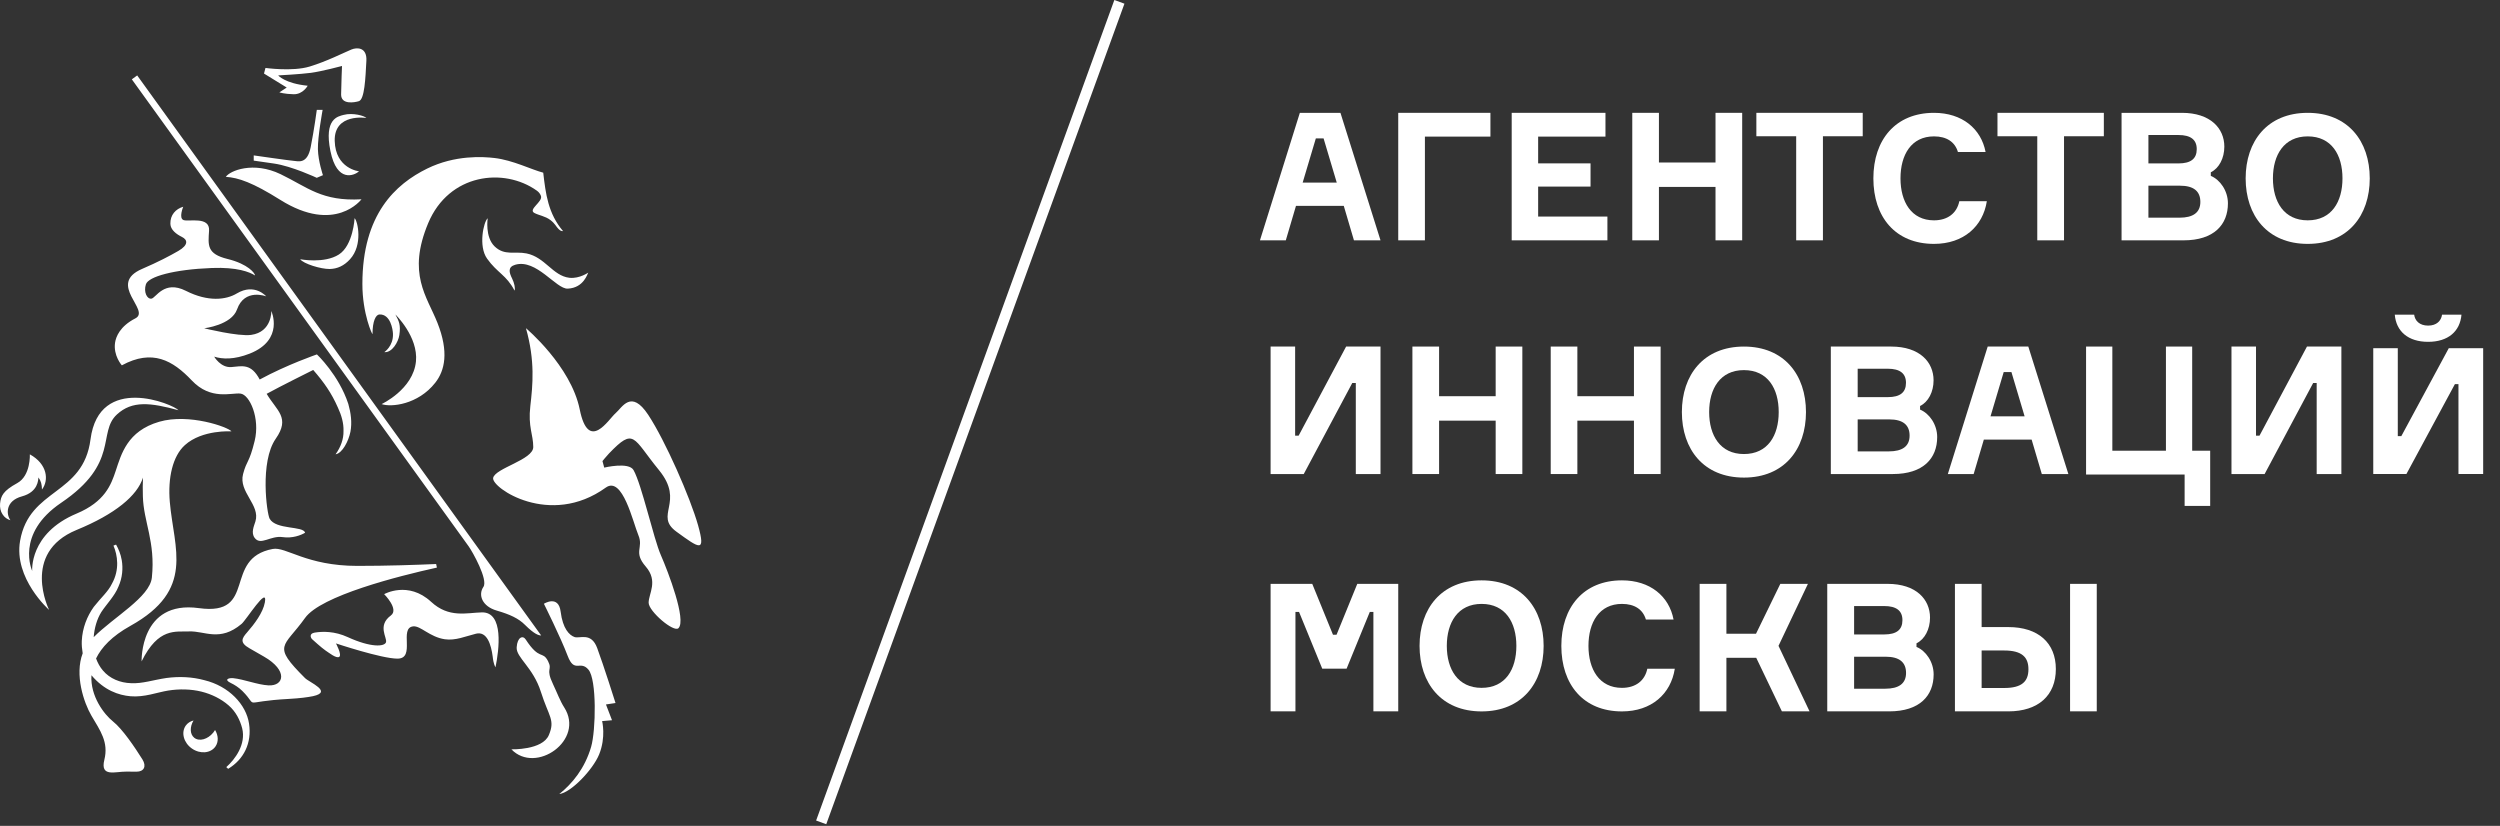 <?xml version="1.0" encoding="UTF-8"?> <svg xmlns="http://www.w3.org/2000/svg" width="112" height="37" viewBox="0 0 112 37" fill="none"><rect x="0" y="0" width="112" height="37" fill="#333333" stroke="none"/><path fill-rule="evenodd" clip-rule="evenodd" d="M58.359 8.182H59.887L59.296 6.199H58.95L58.359 8.182ZM60.201 9.223H58.06L57.604 10.767H56.446L58.233 5.055H60.052L61.847 10.767H60.657L60.201 9.223Z" fill="white"></path><path fill-rule="evenodd" clip-rule="evenodd" d="M63.836 6.12V10.767H62.641V5.055H66.771V6.12H63.836Z" fill="white"></path><path fill-rule="evenodd" clip-rule="evenodd" d="M72.012 9.702V10.767H67.724V5.055H71.925V6.12H68.909V7.319H71.256V8.359H68.909V9.702H72.012Z" fill="white"></path><path fill-rule="evenodd" clip-rule="evenodd" d="M78.05 5.055V10.767H76.855V8.374H74.32V10.767H73.126V5.055H74.32V7.28H76.855V5.055H78.05Z" fill="white"></path><path fill-rule="evenodd" clip-rule="evenodd" d="M83.45 6.104H81.667V10.767H80.469V6.104H78.685V5.055H83.45V6.104Z" fill="white"></path><path fill-rule="evenodd" clip-rule="evenodd" d="M89.01 9.014C88.835 10.14 87.969 10.926 86.643 10.926C84.911 10.926 83.927 9.72 83.927 7.991C83.927 6.261 84.919 5.055 86.643 5.055C87.906 5.055 88.755 5.769 88.954 6.809H87.715C87.58 6.356 87.207 6.11 86.643 6.11C85.626 6.11 85.142 6.935 85.142 7.991C85.142 9.038 85.626 9.871 86.643 9.871C87.254 9.871 87.667 9.553 87.778 9.014H89.01Z" fill="white"></path><path fill-rule="evenodd" clip-rule="evenodd" d="M94.252 6.104H92.468V10.767H91.27V6.104H89.487V5.055H94.252V6.104Z" fill="white"></path><path fill-rule="evenodd" clip-rule="evenodd" d="M98.576 9.047C98.576 8.566 98.277 8.319 97.662 8.319H96.249V9.752H97.646C98.245 9.752 98.576 9.526 98.576 9.047ZM98.414 6.68C98.414 6.256 98.139 6.049 97.597 6.049H96.249V7.321H97.605C98.148 7.319 98.414 7.112 98.414 6.68ZM99.811 9.111C99.811 10.062 99.189 10.767 97.824 10.767H95.046V5.055H97.751C99.028 5.055 99.65 5.752 99.65 6.567C99.65 7.088 99.416 7.535 99.044 7.719V7.879C99.456 8.048 99.811 8.543 99.811 9.111Z" fill="white"></path><path fill-rule="evenodd" clip-rule="evenodd" d="M104.943 7.991C104.943 6.943 104.456 6.11 103.385 6.11C102.322 6.11 101.827 6.943 101.827 7.991C101.827 9.038 102.322 9.871 103.385 9.871C104.456 9.871 104.943 9.038 104.943 7.991ZM106.165 7.991C106.165 9.656 105.189 10.926 103.385 10.926C101.579 10.926 100.605 9.656 100.605 7.991C100.605 6.325 101.579 5.055 103.385 5.055C105.189 5.055 106.165 6.325 106.165 7.991Z" fill="white"></path><path fill-rule="evenodd" clip-rule="evenodd" d="M58.022 15.526V19.517H58.179L60.306 15.526H61.847V21.237H60.74V17.158H60.582L58.408 21.237H56.923V15.526H58.022Z" fill="white"></path><path fill-rule="evenodd" clip-rule="evenodd" d="M68.201 15.526V21.237H67.006V18.845H64.471V21.237H63.276V15.526H64.471V17.75H67.006V15.526H68.201Z" fill="white"></path><path fill-rule="evenodd" clip-rule="evenodd" d="M74.396 15.526V21.237H73.201V18.845H70.666V21.237H69.472V15.526H70.666V17.75H73.201V15.526H74.396Z" fill="white"></path><path fill-rule="evenodd" clip-rule="evenodd" d="M79.686 18.461C79.686 17.414 79.199 16.581 78.128 16.581C77.066 16.581 76.57 17.414 76.57 18.461C76.57 19.508 77.066 20.341 78.128 20.341C79.199 20.341 79.686 19.508 79.686 18.461ZM80.908 18.461C80.908 20.127 79.933 21.396 78.128 21.396C76.322 21.396 75.348 20.127 75.348 18.461C75.348 16.795 76.322 15.526 78.128 15.526C79.933 15.526 80.908 16.795 80.908 18.461Z" fill="white"></path><path fill-rule="evenodd" clip-rule="evenodd" d="M85.55 19.517C85.55 19.037 85.252 18.789 84.637 18.789H83.224V20.222H84.621C85.22 20.222 85.55 19.997 85.55 19.517ZM85.388 17.15C85.388 16.727 85.114 16.519 84.572 16.519H83.224V17.791H84.58C85.123 17.79 85.388 17.582 85.388 17.15ZM86.786 19.581C86.786 20.533 86.164 21.237 84.799 21.237H82.021V15.526H84.726C86.003 15.526 86.624 16.222 86.624 17.038C86.624 17.558 86.391 18.005 86.019 18.189V18.35C86.43 18.518 86.786 19.013 86.786 19.581Z" fill="white"></path><path fill-rule="evenodd" clip-rule="evenodd" d="M89.175 18.653H90.703L90.112 16.669H89.766L89.175 18.653ZM91.017 19.694H88.876L88.42 21.237H87.263L89.049 15.526H90.868L92.663 21.237H91.473L91.017 19.694Z" fill="white"></path><path fill-rule="evenodd" clip-rule="evenodd" d="M97.871 21.259H93.456V15.526H94.633V20.192H97.034V15.526H98.21V20.192H99.016V22.665H97.871V21.259Z" fill="white"></path><path fill-rule="evenodd" clip-rule="evenodd" d="M101.069 15.526V19.517H101.226L103.352 15.526H104.894V21.237H103.787V17.158H103.63L101.455 21.237H99.97V15.526H101.069Z" fill="white"></path><path fill-rule="evenodd" clip-rule="evenodd" d="M110.274 14.097C110.211 14.847 109.674 15.314 108.78 15.314C107.887 15.314 107.348 14.847 107.286 14.097H108.155C108.187 14.365 108.392 14.587 108.78 14.587C109.159 14.587 109.364 14.375 109.404 14.097H110.274ZM107.421 15.598V19.539H107.579L109.706 15.598H111.246V21.236H110.139V17.208H109.98L107.807 21.236H106.322V15.598H107.421Z" fill="white"></path><path fill-rule="evenodd" clip-rule="evenodd" d="M56.923 26.157H58.789L59.718 28.437H59.877L60.806 26.157H62.641V31.869H61.528V27.414H61.367L60.327 29.957H59.237L58.197 27.414H58.036V31.869H56.923V26.157Z" fill="white"></path><path fill-rule="evenodd" clip-rule="evenodd" d="M67.933 28.936C67.933 27.889 67.446 27.055 66.375 27.055C65.313 27.055 64.817 27.889 64.817 28.936C64.817 29.983 65.313 30.816 66.375 30.816C67.446 30.816 67.933 29.983 67.933 28.936ZM69.155 28.936C69.155 30.601 68.18 31.871 66.375 31.871C64.569 31.871 63.596 30.601 63.596 28.936C63.596 27.27 64.569 26 66.375 26C68.18 26 69.155 27.27 69.155 28.936Z" fill="white"></path><path fill-rule="evenodd" clip-rule="evenodd" d="M75.031 29.959C74.856 31.085 73.991 31.871 72.664 31.871C70.933 31.871 69.948 30.665 69.948 28.936C69.948 27.206 70.941 26 72.664 26C73.927 26 74.777 26.714 74.975 27.754H73.736C73.601 27.301 73.228 27.055 72.664 27.055C71.648 27.055 71.163 27.881 71.163 28.936C71.163 29.983 71.648 30.816 72.664 30.816C73.276 30.816 73.689 30.498 73.8 29.959H75.031Z" fill="white"></path><path fill-rule="evenodd" clip-rule="evenodd" d="M76.144 26.157H77.343V28.39H78.67L79.758 26.157H80.995L79.677 28.934L81.068 31.869H79.829L78.679 29.469H77.343V31.869H76.144V26.157Z" fill="white"></path><path fill-rule="evenodd" clip-rule="evenodd" d="M85.391 30.149C85.391 29.669 85.092 29.421 84.478 29.421H83.064V30.854H84.462C85.061 30.854 85.391 30.628 85.391 30.149ZM85.229 27.782C85.229 27.358 84.954 27.151 84.412 27.151H83.064V28.423H84.42C84.964 28.422 85.229 28.214 85.229 27.782ZM86.627 30.213C86.627 31.165 86.004 31.869 84.639 31.869H81.861V26.157H84.567C85.844 26.157 86.465 26.854 86.465 27.669C86.465 28.19 86.231 28.637 85.859 28.821V28.982C86.271 29.15 86.627 29.645 86.627 30.213Z" fill="white"></path><path fill-rule="evenodd" clip-rule="evenodd" d="M92.739 31.869H93.935V26.157H92.739V31.869ZM90.874 29.981C90.874 29.445 90.585 29.142 89.789 29.142H88.777V30.822H89.789C90.585 30.822 90.874 30.525 90.874 29.981ZM87.581 31.869V26.157H88.777V28.093H89.973C91.315 28.093 92.102 28.805 92.102 29.973C92.102 31.157 91.314 31.869 89.973 31.869H87.581Z" fill="white"></path><path fill-rule="evenodd" clip-rule="evenodd" d="M9.556 32.818C9.307 33.126 8.926 33.231 8.701 33.051C8.504 32.892 8.498 32.564 8.67 32.277C8.528 32.314 8.402 32.391 8.318 32.512C8.106 32.819 8.229 33.277 8.597 33.534C8.966 33.792 9.438 33.75 9.651 33.444C9.8 33.232 9.782 32.945 9.635 32.704C9.612 32.742 9.586 32.782 9.556 32.818ZM22.162 11.042C21.718 10.617 21.849 9.778 21.849 9.778C21.663 9.935 21.424 11.031 21.82 11.585C22.277 12.229 22.688 12.319 23.051 13.019C23.095 12.919 23.038 12.669 22.944 12.481C22.801 12.195 22.746 11.959 23.082 11.861C24.031 11.585 24.914 12.954 25.433 12.931C26.159 12.9 26.321 12.249 26.352 12.218C26.383 12.187 25.97 12.5 25.503 12.444C24.764 12.355 24.421 11.524 23.59 11.354C23.057 11.247 22.608 11.468 22.162 11.042ZM21.657 26.292C21.411 26.653 21.599 27.163 22.253 27.354C22.842 27.525 23.232 27.704 23.52 27.995C23.944 28.418 24.142 28.471 24.244 28.468L6.146 3.379L5.906 3.554C5.906 3.554 16.35 18.033 20.995 24.475C21.168 24.715 21.875 25.971 21.657 26.292ZM21.587 27.435C20.899 27.452 20.109 27.697 19.314 26.961C18.284 26.009 17.21 26.618 17.21 26.618C17.21 26.618 17.888 27.294 17.511 27.573C16.896 28.027 17.348 28.56 17.294 28.768C17.238 28.975 16.619 29.019 15.584 28.545C14.995 28.273 14.456 28.283 14.101 28.34C13.833 28.384 13.922 28.579 13.982 28.635C13.982 28.635 14.418 29.034 14.587 29.145C14.724 29.231 15.07 29.519 15.2 29.426C15.326 29.335 15.051 28.825 15.051 28.825C15.051 28.825 17.093 29.507 17.807 29.507C18.637 29.507 17.86 28.126 18.513 28.061C18.842 28.027 19.253 28.541 19.93 28.639C20.403 28.708 20.858 28.506 21.323 28.39C21.817 28.267 22.004 28.879 22.073 29.419C22.085 29.507 22.103 29.73 22.198 29.894C22.36 29.116 22.578 27.412 21.587 27.435ZM26.754 29.032C26.485 28.307 25.972 28.62 25.741 28.54C25.511 28.46 25.213 28.173 25.117 27.404C25.021 26.633 24.367 27.049 24.367 27.049C24.367 27.049 25.124 28.568 25.429 29.377C25.735 30.185 25.992 29.558 26.364 30.002C26.739 30.446 26.696 32.723 26.483 33.456C26.201 34.428 25.633 35.112 25.055 35.573C25.582 35.512 26.563 34.479 26.84 33.801C27.157 33.024 26.975 32.305 26.975 32.305L27.418 32.266L27.147 31.56L27.575 31.495C27.578 31.495 27.023 29.755 26.754 29.032ZM9.159 30.473C8.618 30.324 8.034 30.297 7.456 30.374C6.858 30.463 6.378 30.632 5.878 30.607C5.381 30.594 4.915 30.4 4.612 30.04C4.475 29.882 4.376 29.696 4.304 29.5C4.544 29.004 5.011 28.501 5.843 28.038C8.75 26.422 7.789 24.599 7.607 22.486C7.515 21.413 7.733 20.435 8.284 19.94C9.063 19.238 10.371 19.325 10.371 19.325C10.222 19.134 8.47 18.506 7.132 18.895C5.699 19.311 5.434 20.349 5.187 21.086C4.975 21.726 4.696 22.478 3.43 23.009C1.299 23.903 1.443 25.579 1.443 25.579C1.443 25.579 0.671 23.924 2.74 22.525C5.369 20.749 4.357 19.384 5.236 18.57C5.923 17.936 6.743 18.037 7.997 18.379C7.773 18.113 4.441 16.716 4.055 19.683C3.728 22.206 1.318 21.854 0.9 24.228C0.606 25.912 2.199 27.323 2.199 27.323C2.199 27.323 0.926 24.773 3.43 23.742C5.162 23.031 6.149 22.209 6.406 21.397C6.391 21.657 6.394 21.933 6.401 22.234C6.428 23.376 6.971 24.267 6.804 25.873C6.712 26.756 5.098 27.638 4.197 28.545C4.229 28.138 4.338 27.743 4.541 27.417C4.769 27.07 5.141 26.696 5.304 26.285C5.489 25.879 5.515 25.448 5.455 25.099C5.407 24.815 5.307 24.589 5.2 24.398C5.159 24.415 5.121 24.431 5.083 24.443C5.266 24.87 5.367 25.52 5.015 26.15C4.841 26.511 4.531 26.767 4.2 27.19C3.9 27.609 3.691 28.137 3.664 28.712C3.656 28.894 3.673 29.081 3.704 29.269C3.336 30.233 3.756 31.479 4.092 32.055C4.494 32.741 4.872 33.243 4.675 34.039C4.478 34.836 5.17 34.56 5.66 34.568C5.814 34.57 5.975 34.571 6.122 34.571C6.444 34.57 6.577 34.336 6.379 34.019C6.036 33.473 5.492 32.664 5.059 32.318C4.671 32.008 4.039 31.194 4.097 30.251C4.669 30.93 5.312 31.144 5.843 31.192C6.467 31.248 7.056 31.012 7.536 30.937C8.039 30.857 8.555 30.87 9.022 30.984C9.488 31.1 9.912 31.314 10.239 31.599C10.57 31.883 10.753 32.261 10.849 32.625C11.029 33.342 10.536 34.014 10.138 34.367C10.163 34.394 10.194 34.419 10.221 34.444C10.917 34.025 11.292 33.293 11.157 32.419C11.029 31.56 10.252 30.738 9.159 30.473ZM8.592 17.044C9.446 17.947 10.364 17.584 10.775 17.633C11.185 17.68 11.658 18.732 11.409 19.752C11.159 20.772 11.06 20.596 10.89 21.236C10.676 22.042 11.674 22.62 11.442 23.362C11.379 23.569 11.235 23.865 11.409 24.097C11.678 24.459 12.115 23.982 12.667 24.063C13.099 24.125 13.479 23.98 13.667 23.867C13.602 23.552 12.358 23.745 12.079 23.236C11.957 23.012 11.631 20.694 12.352 19.657C13.016 18.708 12.4 18.41 11.946 17.643C12.568 17.301 14.032 16.574 14.032 16.574C14.511 17.125 14.85 17.602 15.141 18.267C15.295 18.597 15.401 18.953 15.389 19.31C15.398 19.672 15.263 20.029 15.034 20.353C15.337 20.305 15.615 19.763 15.699 19.345C15.779 18.926 15.718 18.494 15.604 18.095C15.181 16.802 14.198 15.877 14.198 15.877C14.198 15.877 12.868 16.333 11.635 17.002C11.246 16.272 10.855 16.402 10.368 16.444C9.886 16.486 9.595 15.977 9.595 15.977C9.969 16.096 10.489 16.116 11.187 15.842C12.749 15.225 12.156 13.933 12.156 13.933C12.156 13.933 12.189 14.871 11.254 15.003C10.673 15.085 9.148 14.707 9.148 14.707C9.148 14.707 10.37 14.565 10.619 13.862C10.958 12.899 11.927 13.277 11.927 13.277C11.927 13.277 11.41 12.669 10.612 13.145C10.126 13.438 9.319 13.532 8.329 13.03C7.341 12.53 6.982 13.36 6.781 13.38C6.582 13.403 6.426 13.076 6.537 12.735C6.65 12.393 7.786 12.071 9.496 12.006C10.626 11.963 11.18 12.185 11.425 12.341C11.428 12.248 11.123 11.83 10.193 11.602C9.262 11.372 9.323 10.992 9.366 10.336C9.41 9.68 8.456 9.942 8.225 9.86C7.993 9.777 8.209 9.262 8.209 9.262C7.875 9.358 7.621 9.627 7.633 10.029C7.64 10.296 7.897 10.49 8.153 10.616C8.409 10.743 8.451 10.973 7.991 11.241C7.618 11.457 7.085 11.738 6.37 12.045C4.778 12.727 6.765 13.902 6.066 14.262C5.365 14.622 5.194 15.093 5.155 15.35C5.068 15.932 5.458 16.367 5.458 16.367C6.826 15.624 7.737 16.143 8.592 17.044ZM16.689 14.96C16.689 14.376 16.839 14.094 17 14.088C17.493 14.067 17.599 14.765 17.605 14.955C17.626 15.511 17.215 15.777 17.215 15.777C17.567 15.807 17.845 15.32 17.891 15.01C17.957 14.552 17.876 14.393 17.714 14.089C17.714 14.089 18.744 15.086 18.635 16.192C18.51 17.446 17.096 18.103 17.096 18.103C17.515 18.254 18.727 18.132 19.501 17.145C19.929 16.599 20.116 15.77 19.597 14.462C19.128 13.275 18.231 12.27 19.184 9.995C20.113 7.777 22.571 7.487 24.05 8.541C24.146 8.608 24.202 8.691 24.234 8.777C24.33 9.04 23.64 9.383 23.942 9.542C24.15 9.651 24.422 9.68 24.658 9.858C24.873 10.022 24.917 10.161 25.026 10.263C25.109 10.34 25.146 10.354 25.226 10.354C24.556 9.571 24.445 8.679 24.337 7.736C23.812 7.601 22.979 7.175 22.155 7.079C21.64 7.018 20.391 6.937 19.138 7.552C17.727 8.245 16.235 9.593 16.235 12.719C16.234 14.063 16.689 15.037 16.689 14.96ZM0.984 22.237C1.711 22.039 1.711 21.5 1.721 21.389C1.837 21.543 1.878 21.712 1.88 21.931C2.201 21.513 2.124 20.788 1.337 20.355C1.337 20.355 1.382 21.308 0.773 21.643C0.138 21.992 0.039 22.215 0.003 22.56C-0.011 22.729 0.021 22.905 0.113 23.04C0.196 23.177 0.335 23.273 0.467 23.305C0.274 23.047 0.236 22.44 0.984 22.237ZM16.194 8.928C14.412 9.029 13.789 8.391 12.572 7.804C11.35 7.215 10.301 7.645 10.117 7.923C10.684 7.958 11.329 8.184 12.552 8.951C15.019 10.501 16.194 8.928 16.194 8.928ZM15.395 5.147C15.137 5.216 14.51 5.318 14.802 6.763C15.096 8.211 15.877 7.86 16.087 7.675C16.087 7.675 15.026 7.564 14.995 6.31C14.965 5.054 16.414 5.285 16.414 5.285C16.327 5.188 15.806 5.038 15.395 5.147ZM31.275 23.538C30.924 22.29 29.805 19.744 29.04 18.584C28.271 17.422 27.878 18.255 27.572 18.517C27.265 18.78 26.366 20.293 25.972 18.343C25.576 16.391 23.562 14.702 23.562 14.702C23.978 16.171 23.867 17.246 23.759 18.189C23.651 19.13 23.89 19.46 23.89 20.028C23.89 20.599 22.184 20.972 22.093 21.41C22.006 21.849 24.635 23.649 27.138 21.845C27.89 21.302 28.359 23.407 28.599 23.976C28.841 24.547 28.358 24.723 28.928 25.38C29.498 26.038 29.059 26.592 29.059 27.002C29.059 27.386 30.189 28.352 30.396 28.141C30.76 27.778 29.935 25.62 29.608 24.874C29.279 24.128 28.753 21.716 28.382 21.059C28.168 20.683 27.069 20.949 27.069 20.949L26.991 20.657C26.991 20.657 27.144 20.462 27.285 20.314C28.427 19.129 28.337 19.611 29.521 21.059C30.703 22.505 29.279 23.077 30.308 23.822C31.338 24.569 31.624 24.788 31.275 23.538ZM12.516 4.138C12.516 4.138 12.736 4.213 13.155 4.222C13.575 4.23 13.784 3.841 13.784 3.841C12.761 3.739 12.462 3.378 12.462 3.378C12.462 3.378 13.437 3.328 13.93 3.263C14.423 3.197 15.322 2.956 15.322 2.956C15.322 2.956 15.288 3.762 15.282 4.23C15.277 4.698 15.879 4.595 16.079 4.532C16.332 4.452 16.372 3.519 16.414 2.721C16.445 2.117 15.998 2.112 15.742 2.219C15.366 2.376 14.65 2.744 13.877 2.98C13.104 3.216 11.893 3.044 11.893 3.044L11.827 3.295L12.845 3.922L12.516 4.138ZM14.191 7.966L14.468 7.848C14.468 7.848 14.256 7.23 14.242 6.684C14.229 6.135 14.454 4.921 14.454 4.921H14.193C14.193 4.921 14.074 5.813 13.919 6.593C13.766 7.373 13.357 7.221 13.157 7.206C12.956 7.191 11.367 6.962 11.367 6.962V7.196C11.367 7.196 11.467 7.21 12.271 7.326C13.076 7.442 14.191 7.966 14.191 7.966ZM15.183 11.401C14.527 11.822 13.449 11.614 13.449 11.614C13.594 11.817 14.376 12.057 14.77 12.051C15.111 12.044 15.413 11.909 15.681 11.614C16.266 10.974 16.028 9.908 15.886 9.774C15.887 9.774 15.822 10.992 15.183 11.401ZM13.666 30.379C12.159 28.875 12.709 29.027 13.666 27.685C14.374 26.691 17.831 25.813 19.573 25.428L19.539 25.268C18.656 25.307 17.333 25.353 16.005 25.352C13.728 25.351 12.81 24.483 12.22 24.593C9.957 25.016 11.566 27.612 8.911 27.244C6.256 26.878 6.344 29.63 6.344 29.63C7.097 28.099 7.875 28.314 8.475 28.288C9.17 28.259 9.847 28.771 10.822 27.951C11.036 27.773 12.006 26.203 11.866 26.987C11.785 27.446 11.388 27.969 11.071 28.329C10.845 28.586 10.714 28.782 11.174 29.042C11.338 29.135 11.553 29.259 11.832 29.42C12.908 30.038 12.729 30.741 12.029 30.705C11.53 30.678 10.941 30.433 10.447 30.382C10.247 30.362 10.019 30.444 10.336 30.596C10.503 30.676 10.691 30.791 10.856 30.954C11.644 31.743 10.702 31.432 12.959 31.31C13.44 31.283 13.781 31.238 14.024 31.188C14.921 30.992 13.864 30.576 13.666 30.379ZM25.276 31.691C25.094 31.409 24.948 31.012 24.779 30.658C24.418 29.905 24.772 30.049 24.55 29.615C24.3 29.135 24.176 29.606 23.549 28.645C23.426 28.455 23.177 28.538 23.147 28.998C23.114 29.457 23.883 29.89 24.234 31.002C24.588 32.116 24.877 32.245 24.59 32.928C24.307 33.612 22.911 33.57 22.911 33.57C24.001 34.705 26.218 33.158 25.276 31.691Z" fill="white"></path><path fill-rule="evenodd" clip-rule="evenodd" d="M37.016 36.925L36.562 36.76L49.923 0L50.375 0.165L37.016 36.925Z" fill="white"></path></svg> 